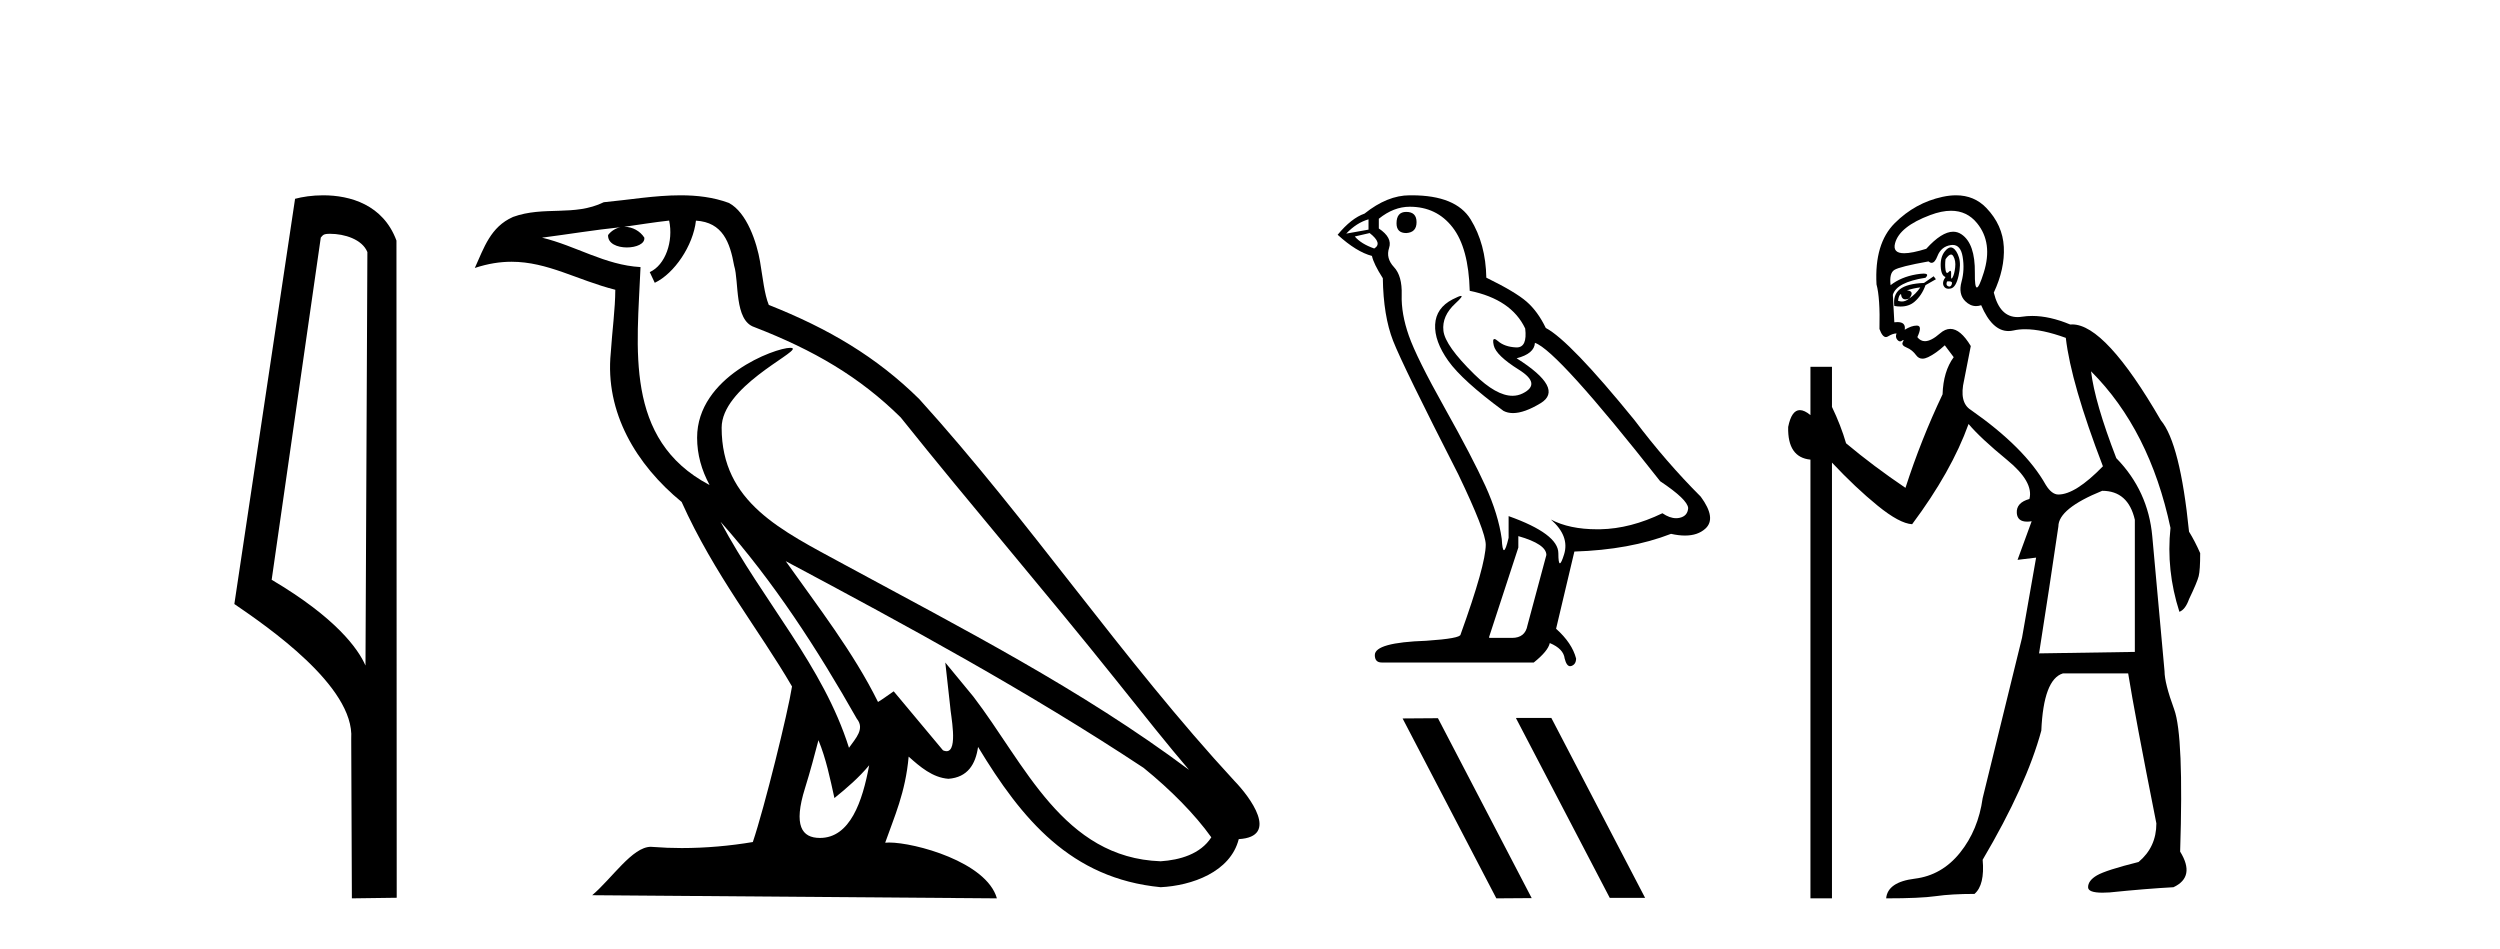 <?xml version='1.0' encoding='UTF-8' standalone='yes'?><svg xmlns='http://www.w3.org/2000/svg' xmlns:xlink='http://www.w3.org/1999/xlink' width='108.0' height='41.0' ><path d='M 14.259 10.1 C 14.884 10.1 15.648 10.34 15.871 10.89 L 15.789 28.751 L 15.789 28.751 C 15.473 28.034 14.531 26.699 11.736 25.046 L 13.858 10.263 C 13.958 10.157 13.955 10.1 14.259 10.1 ZM 15.789 28.751 L 15.789 28.751 C 15.789 28.751 15.789 28.751 15.789 28.751 L 15.789 28.751 L 15.789 28.751 ZM 13.962 8.437 C 13.484 8.437 13.053 8.505 12.747 8.588 L 10.124 26.094 C 11.512 27.044 15.325 29.648 15.173 31.91 L 15.201 38.809 L 17.138 38.783 L 17.127 10.393 C 16.551 8.837 15.12 8.437 13.962 8.437 Z' style='fill:#000000;stroke:none' /><path d='M 31.128 22.54 L 31.128 22.54 C 33.422 25.118 35.321 28.06 37.014 31.048 C 37.37 31.486 36.97 31.888 36.676 32.305 C 35.561 28.763 32.993 26.03 31.128 22.54 ZM 28.907 9.529 C 29.099 10.422 28.746 11.451 28.069 11.755 L 28.286 12.217 C 29.131 11.815 29.944 10.612 30.065 9.532 C 31.219 9.601 31.535 10.47 31.715 11.479 C 31.932 12.168 31.712 13.841 32.586 14.13 C 35.166 15.129 37.139 16.285 38.909 18.031 C 41.964 21.852 45.156 25.552 48.211 29.376 C 49.398 30.865 50.484 32.228 51.365 33.257 C 46.726 29.789 41.542 27.136 36.457 24.38 C 33.754 22.911 31.175 21.71 31.175 18.477 C 31.175 16.738 34.379 15.281 34.247 15.055 C 34.235 15.035 34.198 15.026 34.14 15.026 C 33.482 15.026 30.115 16.274 30.115 18.907 C 30.115 19.637 30.31 20.313 30.65 20.944 C 30.645 20.944 30.64 20.943 30.634 20.943 C 26.942 18.986 27.528 15.028 27.671 11.538 C 26.137 11.453 24.872 10.616 23.415 10.267 C 24.546 10.121 25.672 9.933 26.805 9.816 L 26.805 9.816 C 26.593 9.858 26.398 9.982 26.269 10.154 C 26.25 10.526 26.671 10.69 27.081 10.69 C 27.482 10.69 27.872 10.534 27.834 10.264 C 27.653 9.982 27.323 9.799 26.986 9.799 C 26.976 9.799 26.966 9.799 26.956 9.799 C 27.52 9.719 28.27 9.599 28.907 9.529 ZM 35.357 31.976 C 35.688 32.78 35.86 33.632 36.047 34.476 C 36.585 34.04 37.106 33.593 37.548 33.06 L 37.548 33.06 C 37.26 34.623 36.724 36.199 35.422 36.199 C 34.635 36.199 34.27 35.667 34.775 34.054 C 35.013 33.293 35.202 32.566 35.357 31.976 ZM 33.943 24.242 L 33.943 24.242 C 39.209 27.047 44.423 29.879 49.403 33.171 C 50.576 34.122 51.622 35.181 52.329 36.172 C 51.86 36.901 50.967 37.152 50.141 37.207 C 45.925 37.06 44.275 32.996 42.049 30.093 L 40.837 28.622 L 41.046 30.507 C 41.061 30.846 41.408 32.452 40.89 32.452 C 40.846 32.452 40.796 32.44 40.738 32.415 L 38.608 29.865 C 38.38 30.015 38.165 30.186 37.93 30.325 C 36.874 28.187 35.327 26.196 33.943 24.242 ZM 29.399 8.437 C 28.292 8.437 27.158 8.636 26.083 8.736 C 24.801 9.361 23.502 8.884 22.158 9.373 C 21.187 9.809 20.914 10.693 20.512 11.576 C 21.085 11.386 21.606 11.308 22.097 11.308 C 23.663 11.308 24.924 12.097 26.581 12.518 C 26.578 13.349 26.447 14.292 26.385 15.242 C 26.129 17.816 27.485 20.076 29.447 21.685 C 30.852 24.814 32.796 27.214 34.215 29.655 C 34.046 30.752 33.025 34.89 32.522 36.376 C 31.537 36.542 30.485 36.636 29.45 36.636 C 29.033 36.636 28.618 36.62 28.212 36.588 C 28.18 36.584 28.149 36.582 28.117 36.582 C 27.319 36.582 26.442 37.945 25.582 38.673 L 43.066 38.809 C 42.62 37.233 39.514 36.397 38.41 36.397 C 38.346 36.397 38.289 36.399 38.24 36.405 C 38.63 35.29 39.116 34.243 39.254 32.686 C 39.742 33.123 40.289 33.595 40.972 33.644 C 41.807 33.582 42.146 33.011 42.252 32.267 C 44.144 35.396 46.26 37.951 50.141 38.327 C 51.482 38.261 53.153 37.675 53.514 36.25 C 55.293 36.149 53.989 34.416 53.329 33.737 C 48.488 28.498 44.493 22.517 39.71 17.238 C 37.868 15.421 35.788 14.192 33.212 13.173 C 33.02 12.702 32.958 12.032 32.833 11.295 C 32.697 10.491 32.268 9.174 31.483 8.765 C 30.815 8.519 30.113 8.437 29.399 8.437 Z' style='fill:#000000;stroke:none' /><path d='M 60.75 9.154 Q 60.33 9.154 60.33 9.648 Q 60.33 10.068 60.75 10.068 Q 61.195 10.043 61.195 9.598 Q 61.195 9.154 60.75 9.154 ZM 59.12 9.475 L 59.12 9.92 L 58.157 10.092 Q 58.601 9.623 59.12 9.475 ZM 59.169 10.068 Q 59.738 10.512 59.367 10.735 Q 58.799 10.537 58.527 10.216 L 59.169 10.068 ZM 60.899 8.931 Q 62.06 8.931 62.751 9.821 Q 63.443 10.71 63.492 12.563 Q 65.296 12.933 65.889 14.193 Q 65.985 15.009 65.521 15.009 Q 65.508 15.009 65.493 15.008 Q 64.999 14.984 64.715 14.737 Q 64.612 14.647 64.559 14.647 Q 64.467 14.647 64.53 14.922 Q 64.629 15.354 65.617 15.972 Q 66.605 16.589 65.777 16.997 Q 65.572 17.098 65.34 17.098 Q 64.637 17.098 63.69 16.169 Q 62.43 14.934 62.356 14.292 Q 62.282 13.65 62.875 13.106 Q 63.227 12.783 63.117 12.783 Q 63.042 12.783 62.751 12.933 Q 62.035 13.304 61.998 14.02 Q 61.961 14.737 62.566 15.589 Q 63.171 16.441 64.95 17.75 Q 65.132 17.845 65.362 17.845 Q 65.85 17.845 66.556 17.417 Q 67.593 16.787 65.518 15.478 Q 66.284 15.28 66.309 14.811 Q 67.272 15.132 71.719 20.789 Q 72.904 21.579 72.929 21.95 Q 72.904 22.296 72.558 22.37 Q 72.484 22.386 72.408 22.386 Q 72.128 22.386 71.817 22.172 Q 70.434 22.839 69.137 22.864 Q 69.069 22.865 69.002 22.865 Q 67.796 22.865 67 22.444 L 67 22.444 Q 67.815 23.16 67.568 23.951 Q 67.449 24.334 67.387 24.334 Q 67.321 24.334 67.321 23.901 Q 67.321 23.062 65.172 22.296 L 65.172 23.234 Q 65.046 23.766 64.971 23.766 Q 64.9 23.766 64.876 23.284 Q 64.728 22.222 64.172 20.999 Q 63.616 19.776 62.406 17.615 Q 61.195 15.453 60.862 14.502 Q 60.528 13.551 60.553 12.736 Q 60.578 11.92 60.219 11.538 Q 59.861 11.155 60.009 10.71 Q 60.158 10.265 59.565 9.87 L 59.565 9.45 Q 60.207 8.931 60.899 8.931 ZM 65.592 23.16 Q 66.803 23.506 66.803 23.976 L 65.987 27.014 Q 65.889 27.557 65.32 27.557 L 64.332 27.557 L 64.332 27.508 L 65.592 23.654 L 65.592 23.16 ZM 60.988 8.437 Q 60.944 8.437 60.899 8.437 Q 59.935 8.437 58.947 9.228 Q 58.379 9.425 57.786 10.142 Q 58.601 10.883 59.268 11.056 Q 59.342 11.402 59.738 12.019 Q 59.762 13.65 60.182 14.724 Q 60.602 15.799 62.998 20.492 Q 64.184 22.963 64.184 23.531 Q 64.184 24.395 63.097 27.409 Q 63.097 27.582 61.615 27.681 Q 59.392 27.755 59.392 28.299 Q 59.392 28.62 59.688 28.62 L 66.259 28.62 Q 66.877 28.126 66.951 27.78 Q 67.544 28.027 67.593 28.447 Q 67.676 28.78 67.83 28.78 Q 67.858 28.78 67.89 28.768 Q 68.087 28.694 68.087 28.447 Q 67.914 27.78 67.223 27.162 L 68.013 23.827 Q 70.409 23.753 72.188 23.062 Q 72.517 23.136 72.792 23.136 Q 73.341 23.136 73.67 22.839 Q 74.164 22.395 73.472 21.456 Q 71.966 19.949 70.607 18.146 Q 67.815 14.712 66.778 14.168 Q 66.432 13.452 65.95 13.032 Q 65.469 12.612 64.209 11.995 Q 64.184 10.537 63.53 9.475 Q 62.89 8.437 60.988 8.437 Z' style='fill:#000000;stroke:none' /><path d='M 65.513 31.015 L 65.491 31.026 L 69.541 38.787 L 71.068 38.787 L 67.018 31.015 ZM 62.119 31.026 L 60.592 31.037 L 64.642 38.809 L 66.169 38.798 L 62.119 31.026 Z' style='fill:#000000;stroke:none' /><path d='M 84.284 10.996 Q 84.342 10.996 84.384 11.069 Q 84.496 11.261 84.464 11.55 Q 84.432 11.838 84.352 11.983 Q 84.323 12.035 84.307 12.035 Q 84.278 12.035 84.288 11.87 Q 84.299 11.699 84.252 11.699 Q 84.229 11.699 84.192 11.742 Q 84.149 11.791 84.118 11.791 Q 84.067 11.791 84.047 11.662 Q 84.015 11.453 84.047 11.197 Q 84.188 10.996 84.284 10.996 ZM 84.195 12.153 Q 84.359 12.153 84.32 12.271 Q 84.284 12.38 84.212 12.38 Q 84.188 12.38 84.16 12.367 Q 84.047 12.319 84.112 12.159 Q 84.158 12.153 84.195 12.153 ZM 84.285 9.105 Q 84.975 9.105 85.41 9.642 Q 86.1 10.491 85.699 11.774 Q 85.497 12.42 85.401 12.42 Q 85.306 12.42 85.314 11.79 Q 85.33 10.523 84.737 10.123 Q 84.57 10.01 84.377 10.01 Q 83.882 10.01 83.214 10.748 Q 82.598 10.94 82.259 10.94 Q 81.751 10.94 81.867 10.507 Q 82.059 9.786 83.39 9.289 Q 83.881 9.105 84.285 9.105 ZM 84.274 10.688 Q 84.153 10.688 84.015 10.86 Q 83.823 11.101 83.839 11.502 Q 83.855 11.902 84.047 11.967 Q 83.887 12.191 83.967 12.351 Q 84.029 12.475 84.176 12.475 Q 84.22 12.475 84.272 12.464 Q 84.496 12.416 84.609 11.918 Q 84.721 11.421 84.625 11.117 Q 84.529 10.812 84.368 10.716 Q 84.322 10.688 84.274 10.688 ZM 82.957 12.416 Q 82.765 12.704 82.476 12.897 Q 82.733 12.576 82.38 12.544 Q 82.668 12.448 82.957 12.416 ZM 82.123 12.704 Q 82.146 12.933 82.316 12.933 Q 82.384 12.933 82.476 12.897 L 82.476 12.897 Q 82.326 13.025 82.162 13.025 Q 82.081 13.025 81.995 12.993 Q 82.027 12.736 82.123 12.704 ZM 83.534 11.935 L 83.117 12.223 Q 82.38 12.255 82.075 12.496 Q 81.771 12.736 81.835 13.217 Q 81.977 13.242 82.104 13.242 Q 82.463 13.242 82.701 13.041 Q 83.021 12.768 83.182 12.319 L 83.631 12.063 L 83.534 11.935 ZM 84.354 10.581 Q 84.699 10.581 84.785 11.085 Q 84.881 11.646 84.737 12.175 Q 84.593 12.704 84.897 13.009 Q 85.112 13.223 85.366 13.223 Q 85.473 13.223 85.587 13.185 Q 86.061 14.301 86.765 14.301 Q 86.871 14.301 86.982 14.276 Q 87.214 14.223 87.487 14.223 Q 88.217 14.223 89.243 14.596 Q 89.467 16.553 90.846 20.144 Q 89.66 21.363 88.922 21.363 Q 88.634 21.363 88.377 20.946 Q 87.479 19.343 85.138 17.707 Q 84.625 17.386 84.849 16.424 L 85.138 14.949 Q 84.693 14.208 84.255 14.208 Q 84.03 14.208 83.807 14.404 Q 83.425 14.739 83.157 14.739 Q 82.963 14.739 82.829 14.564 Q 83.053 14.083 82.829 14.067 Q 82.812 14.066 82.794 14.066 Q 82.58 14.066 82.284 14.244 Q 82.339 13.914 81.969 13.914 Q 81.908 13.914 81.835 13.923 L 81.771 12.736 Q 81.931 12.191 83.182 11.999 Q 83.36 11.82 83.096 11.82 Q 82.981 11.82 82.781 11.854 Q 82.123 11.967 81.674 12.319 Q 81.61 11.806 81.835 11.662 Q 82.059 11.518 83.31 11.293 Q 83.381 11.354 83.445 11.354 Q 83.585 11.354 83.695 11.069 Q 83.855 10.652 84.272 10.588 Q 84.315 10.581 84.354 10.581 ZM 90.814 21.203 Q 91.937 21.203 92.225 22.454 L 92.225 28.162 L 88.088 28.226 Q 88.537 25.372 88.922 22.742 Q 88.922 21.972 90.814 21.203 ZM 84.5 8.437 Q 84.225 8.437 83.919 8.503 Q 82.733 8.76 81.851 9.642 Q 80.969 10.523 81.065 12.287 Q 81.225 12.865 81.193 14.212 Q 81.318 14.561 81.472 14.561 Q 81.516 14.561 81.562 14.532 Q 81.771 14.404 81.931 14.404 Q 81.867 14.564 81.963 14.677 Q 82.024 14.748 82.085 14.748 Q 82.12 14.748 82.155 14.725 Q 82.207 14.686 82.225 14.686 Q 82.252 14.686 82.203 14.773 Q 82.123 14.917 82.364 15.013 Q 82.604 15.109 82.781 15.35 Q 82.887 15.494 83.05 15.494 Q 83.159 15.494 83.294 15.43 Q 83.631 15.27 84.015 14.917 L 84.4 15.43 Q 83.951 16.04 83.919 17.034 Q 82.989 18.99 82.316 21.075 Q 80.937 20.144 79.75 19.15 Q 79.526 18.381 79.141 17.579 L 79.141 15.847 L 78.211 15.847 L 78.211 17.932 Q 77.951 17.717 77.755 17.717 Q 77.394 17.717 77.249 18.445 Q 77.217 19.76 78.211 19.856 L 78.211 38.809 L 79.141 38.809 L 79.141 19.984 Q 80.167 21.075 81.113 21.844 Q 82.059 22.614 82.604 22.646 Q 84.304 20.369 85.042 18.316 Q 85.555 18.926 86.709 19.872 Q 87.864 20.818 87.671 21.556 Q 87.094 21.716 87.126 22.165 Q 87.153 22.535 87.571 22.535 Q 87.66 22.535 87.768 22.518 L 87.768 22.518 L 87.158 24.185 L 87.96 24.089 L 87.351 27.553 Q 86.228 32.107 85.651 34.48 Q 85.459 35.859 84.673 36.837 Q 83.887 37.815 82.717 37.959 Q 81.546 38.104 81.482 38.809 Q 82.957 38.809 83.631 38.713 Q 84.304 38.617 85.298 38.617 Q 85.747 38.232 85.651 37.142 Q 87.543 33.935 88.185 31.561 Q 88.281 29.349 89.115 29.092 L 91.937 29.092 Q 92.225 30.888 93.155 35.57 Q 93.155 36.596 92.386 37.238 Q 90.975 37.591 90.59 37.815 Q 90.205 38.04 90.205 38.328 Q 90.205 38.564 90.828 38.564 Q 90.966 38.564 91.135 38.553 Q 92.706 38.392 93.893 38.328 Q 94.855 37.879 94.182 36.789 Q 94.342 31.786 93.925 30.647 Q 93.508 29.509 93.508 28.996 Q 93.155 25.147 92.979 23.175 Q 92.803 21.203 91.424 19.792 Q 90.494 17.386 90.333 16.04 L 90.333 16.04 Q 92.867 18.573 93.765 22.806 Q 93.572 24.634 94.15 26.43 Q 94.406 26.334 94.566 25.885 Q 94.919 25.147 94.983 24.891 Q 95.048 24.634 95.048 23.897 Q 94.823 23.384 94.566 22.967 Q 94.182 19.15 93.348 18.156 Q 90.951 14.015 89.52 14.015 Q 89.477 14.015 89.435 14.019 Q 88.547 13.649 87.792 13.649 Q 87.565 13.649 87.351 13.682 Q 87.25 13.698 87.157 13.698 Q 86.389 13.698 86.132 12.64 Q 86.613 11.614 86.565 10.668 Q 86.517 9.722 85.811 8.984 Q 85.288 8.437 84.5 8.437 Z' style='fill:#000000;stroke:none' /></svg>